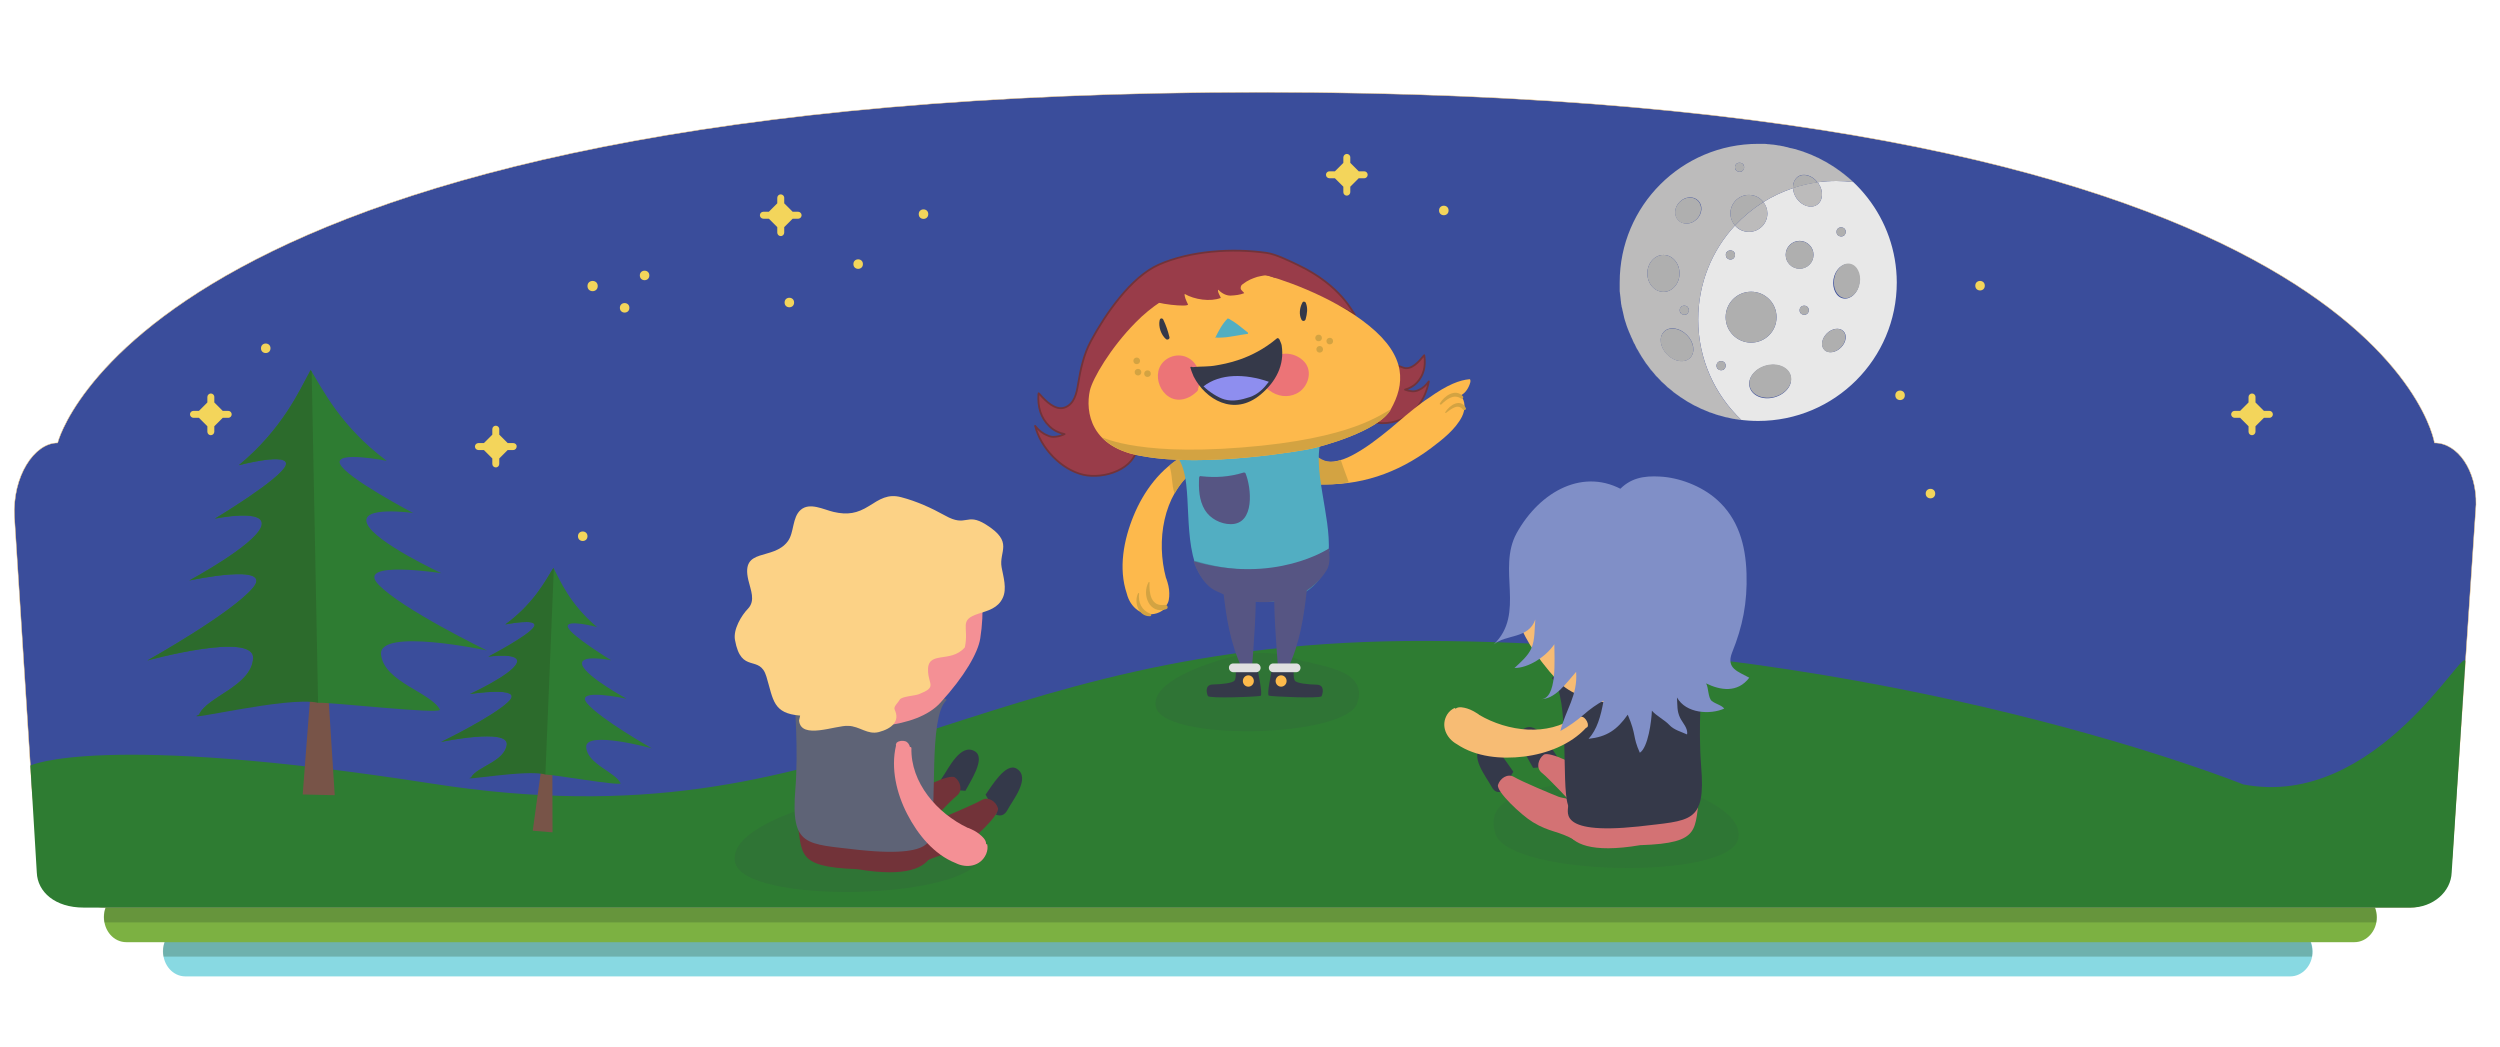 <?xml version="1.0" encoding="utf-8"?>
<!-- Generator: Adobe Illustrator 21.1.0, SVG Export Plug-In . SVG Version: 6.00 Build 0)  -->
<svg version="1.1" id="Capa_1" xmlns="http://www.w3.org/2000/svg" xmlns:xlink="http://www.w3.org/1999/xlink" x="0px" y="0px"
	 viewBox="0 0 1366 572" style="enable-background:new 0 0 1366 572;" xml:space="preserve">
<style type="text/css">
	.st0{fill:#88D9E2;}
	.st1{opacity:0.3;}
	.st2{fill:#325430;}
	.st3{fill:#7CB142;}
	.st4{fill:#3A4D9B;stroke:#FCD286;stroke-width:0.25;stroke-miterlimit:10;}
	.st5{fill:#F3D55B;}
	.st6{fill:#FFEDB9;}
	.st7{fill:#E8E8E8;}
	.st8{fill:#BCBBBB;}
	.st9{fill:#AFAFAF;}
	.st10{fill:none;}
	.st11{fill:#2E7C32;}
	.st12{fill:none;stroke:#4391A6;stroke-width:4;stroke-miterlimit:10;}
	.st13{opacity:0.12;}
	.st14{fill:#353949;}
	.st15{opacity:0.1;}
	.st16{fill:#34394A;}
	.st17{fill:#D37274;}
	.st18{fill:#F7BC74;}
	.st19{fill:#808FC7;}
	.st20{fill:#723339;}
	.st21{fill:#5E6376;}
	.st22{fill:#F49095;}
	.st23{fill:#FCD286;}
	.st24{fill:#993C49;stroke:#723339;stroke-linecap:round;stroke-linejoin:round;stroke-miterlimit:10;}
	.st25{fill:#FDB94C;}
	.st26{fill:#D3A342;}
	.st27{fill:#52AEC2;}
	.st28{fill:#4391A6;}
	.st29{fill:#565583;}
	.st30{fill:#90C487;}
	.st31{fill:#FDBA4B;}
	.st32{fill:#E0E0E0;}
	.st33{fill:#EC7477;}
	.st34{fill:#993C49;}
	.st35{fill:#8E8EEF;}
	.st36{fill:#785448;}
	.st37{fill:#2C6B2C;}
</style>
<g>
	<path class="st0" d="M1251.4,506.2H101.3c-6.7,0-12.2,6.1-12.2,13.6l0,0c0,7.6,5.4,13.7,12.2,13.7h1150.1c6.7,0,12.2-6.1,12.2-13.6
		v0C1263.6,512.4,1258.2,506.2,1251.4,506.2z"/>
</g>
<g class="st1">
	<path class="st2" d="M1252,506.3H100.2c-6.7,0-12.6,8.2-10.9,16.4h1174C1264.6,514.1,1258.8,506.3,1252,506.3z"/>
</g>
<g>
	<path class="st3" d="M1286.5,487.5H69c-6.7,0-12.2,6.1-12.2,13.6l0,0c0,7.6,5.4,13.7,12.2,13.7h1217.5c6.7,0,12.2-6.1,12.2-13.6v0
		C1298.7,493.7,1293.2,487.5,1286.5,487.5z"/>
</g>
<g class="st1">
	<path class="st2" d="M1287.1,487.6H67.9c-6.7,0-12.6,8.2-10.9,16.4h1241.4C1299.7,495.4,1293.9,487.6,1287.1,487.6z"/>
</g>
<g>
	<path class="st4" d="M1330.2,242c0,0-29.7-191.6-640.7-191.6S31.5,242,31.5,242c-12.8,0-24.8,18.4-23.6,40.5l9,140.5
		c2.7,58.9,27.7,72.8,39.9,72.8h1260.5c12.2,0,22.5-13.9,22.9-31.5l12.7-188.6C1353.3,257.3,1343,242,1330.2,242z"/>
</g>
<path class="st5" d="M436.1,115.7h-3l-4.6-4.6v-3c0-1.1-0.9-1.9-1.9-1.9c-1.1,0-1.9,0.9-1.9,1.9v3l-4.6,4.6h-3
	c-1.1,0-1.9,0.9-1.9,1.9c0,1.1,0.9,1.9,1.9,1.9h3l4.6,4.6v3c0,1.1,0.9,1.9,1.9,1.9c1.1,0,1.9-0.9,1.9-1.9v-3l4.6-4.6h3
	c1.1,0,1.9-0.9,1.9-1.9C438,116.6,437.1,115.7,436.1,115.7z"/>
<path class="st5" d="M124.7,224.5h-3l-4.6-4.6v-3c0-1.1-0.9-1.9-1.9-1.9s-1.9,0.9-1.9,1.9v3l-4.6,4.6h-3c-1.1,0-1.9,0.9-1.9,1.9
	s0.9,1.9,1.9,1.9h3l4.6,4.6v3c0,1.1,0.9,1.9,1.9,1.9s1.9-0.9,1.9-1.9v-3l4.6-4.6h3c1.1,0,1.9-0.9,1.9-1.9S125.8,224.5,124.7,224.5z"
	/>
<path class="st5" d="M1240,224.5h-3l-4.6-4.6v-3c0-1.1-0.9-1.9-1.9-1.9s-1.9,0.9-1.9,1.9v3l-4.6,4.6h-3c-1.1,0-1.9,0.9-1.9,1.9
	s0.9,1.9,1.9,1.9h3l4.6,4.6v3c0,1.1,0.9,1.9,1.9,1.9s1.9-0.9,1.9-1.9v-3l4.6-4.6h3c1.1,0,1.9-0.9,1.9-1.9S1241.1,224.5,1240,224.5z"
	/>
<path class="st5" d="M280.4,242.1h-3l-4.6-4.6v-3c0-1.1-0.9-1.9-1.9-1.9c-1.1,0-1.9,0.9-1.9,1.9v3l-4.6,4.6h-3
	c-1.1,0-1.9,0.9-1.9,1.9c0,1.1,0.9,1.9,1.9,1.9h3l4.6,4.6v3c0,1.1,0.9,1.9,1.9,1.9c1.1,0,1.9-0.9,1.9-1.9v-3l4.6-4.6h3
	c1.1,0,1.9-0.9,1.9-1.9C282.4,242.9,281.5,242.1,280.4,242.1z"/>
<path class="st5" d="M745.4,93.6h-3l-4.6-4.6v-3c0-1.1-0.9-1.9-1.9-1.9s-1.9,0.9-1.9,1.9v3l-4.6,4.6h-3c-1.1,0-1.9,0.9-1.9,1.9
	c0,1.1,0.9,1.9,1.9,1.9h3l4.6,4.6v3c0,1.1,0.9,1.9,1.9,1.9s1.9-0.9,1.9-1.9v-3l4.6-4.6h3c1.1,0,1.9-0.9,1.9-1.9
	C747.3,94.5,746.5,93.6,745.4,93.6z"/>
<circle class="st5" cx="341.3" cy="168.2" r="2.6"/>
<circle class="st5" cx="145.2" cy="190.3" r="2.6"/>
<circle class="st5" cx="431.3" cy="165.3" r="2.6"/>
<circle class="st5" cx="318.4" cy="293" r="2.6"/>
<circle class="st5" cx="1081.9" cy="156.1" r="2.6"/>
<circle class="st5" cx="1213.4" cy="438.6" r="2.6"/>
<circle class="st5" cx="788.9" cy="115" r="2.6"/>
<circle class="st5" cx="1054.8" cy="269.7" r="2.6"/>
<circle class="st5" cx="1038.2" cy="216" r="2.6"/>
<circle class="st5" cx="468.9" cy="144.3" r="2.6"/>
<circle class="st5" cx="504.6" cy="117" r="2.6"/>
<circle class="st5" cx="323.8" cy="156.3" r="2.8"/>
<circle class="st5" cx="352.2" cy="150.5" r="2.6"/>
<g>
	<path class="st6" d="M966.3,79c0.3,0,0.7,0.1,1,0.1C967,79,966.6,79,966.3,79z"/>
	<path class="st6" d="M962.5,78.8c0.2,0,0.5,0,0.7,0C963,78.8,962.8,78.8,962.5,78.8z"/>
	<path class="st6" d="M964.4,78.8c0.3,0,0.6,0,0.9,0.1C965,78.9,964.7,78.9,964.4,78.8z"/>
	<path class="st6" d="M885,156.9c0-0.2,0-0.4,0-0.6C885,156.5,885,156.7,885,156.9z"/>
	<path class="st6" d="M885.4,162.7c0-0.3-0.1-0.5-0.1-0.8C885.3,162.1,885.4,162.4,885.4,162.7z"/>
	<path class="st7" d="M980.6,81.4c12.2,3.3,23.1,9.6,32,18.1c-3-0.4-6-0.6-9.1-0.6c-3.5,0-6.9,0.2-10.3,0.7c0.1,0.2,0.3,0.4,0.4,0.6
		c2.9,4.2,2.5,9.5-0.8,11.7c-3.3,2.2-8.3,0.6-11.2-3.6c-1.2-1.8-1.8-3.7-1.9-5.5c-5.7,1.9-11.2,4.5-16.2,7.6
		c1.3,1.7,2.2,3.9,2.2,6.2c0,5.6-4.5,10.1-10.1,10.1c-3,0-5.8-1.3-7.6-3.5c-12.5,13.5-20.1,31.5-20.1,51.4
		c0,21.6,9.1,41.1,23.6,54.9c-24.6-3-45.5-17.7-57-38.4c12.9,23.2,37.7,38.9,66.2,38.9c41.8,0,75.7-33.9,75.7-75.7
		C1036.3,119.6,1012.7,90.2,980.6,81.4z M943.7,137.5c1-0.9,2.6-0.9,3.6,0c0.5,0.5,0.7,1.1,0.7,1.8c0,0.7-0.3,1.3-0.7,1.8
		c-0.5,0.5-1.1,0.7-1.8,0.7s-1.3-0.3-1.8-0.7c-0.5-0.5-0.7-1.1-0.7-1.8C942.9,138.6,943.2,138,943.7,137.5z M942.2,201.6
		c-0.5,0.5-1.1,0.7-1.8,0.7c-0.7,0-1.3-0.3-1.8-0.7c-0.5-0.5-0.7-1.1-0.7-1.8c0-0.7,0.3-1.3,0.7-1.8c1-0.9,2.6-0.9,3.6,0
		c0.5,0.5,0.7,1.1,0.7,1.8C942.9,200.4,942.7,201.1,942.2,201.6z M942.9,173.3c0-7.7,6.2-13.9,13.9-13.9c7.7,0,13.9,6.2,13.9,13.9
		c0,7.7-6.2,13.9-13.9,13.9C949.2,187.2,942.9,181,942.9,173.3z M969.5,217.1c-6.2,1.7-12.2-0.8-13.5-5.6c-1.3-4.7,2.7-9.9,8.9-11.6
		c6.2-1.7,12.2,0.8,13.5,5.6C979.7,210.3,975.7,215.4,969.5,217.1z M987.6,171.3c-0.5,0.5-1.1,0.7-1.8,0.7s-1.3-0.3-1.8-0.7
		c-0.5-0.5-0.7-1.1-0.7-1.8c0-0.7,0.3-1.3,0.7-1.8c1-0.9,2.6-0.9,3.6,0c0.5,0.5,0.7,1.1,0.7,1.8
		C988.3,170.2,988.1,170.8,987.6,171.3z M983.3,146.8c-4.2,0-7.6-3.4-7.6-7.6s3.4-7.6,7.6-7.6s7.6,3.4,7.6,7.6
		S987.5,146.8,983.3,146.8z M1004.2,124.9c0.9-0.9,2.6-0.9,3.6,0c0.5,0.5,0.7,1.1,0.7,1.8c0,0.7-0.3,1.3-0.7,1.8
		c-0.5,0.5-1.1,0.7-1.8,0.7c-0.7,0-1.3-0.3-1.8-0.7c-0.5-0.5-0.7-1.1-0.7-1.8C1003.5,126,1003.7,125.3,1004.2,124.9z M1005.9,189.9
		c-2.8,2.8-6.9,3.4-9,1.3c-2.1-2.1-1.6-6.1,1.3-9c2.8-2.8,6.9-3.4,9-1.3C1009.4,183,1008.8,187,1005.9,189.9z M1007.3,163.1
		c-3.9-0.6-6.3-5.3-5.5-10.5c0.9-5.2,4.7-8.8,8.6-8.2c3.9,0.6,6.3,5.3,5.5,10.5C1015.1,160.1,1011.2,163.7,1007.3,163.1z"/>
	<path class="st6" d="M885.1,158.9c0-0.2,0-0.5,0-0.7C885.1,158.4,885.1,158.7,885.1,158.9z"/>
	<path class="st6" d="M978.9,81c0.5,0.1,1.1,0.3,1.6,0.4C980,81.3,979.5,81.1,978.9,81z"/>
	<path class="st6" d="M975.4,80.2c0.5,0.1,1,0.2,1.4,0.3C976.4,80.4,975.9,80.3,975.4,80.2z"/>
	<path class="st6" d="M968.2,79.1c0.4,0,0.7,0.1,1.1,0.1C968.9,79.2,968.5,79.2,968.2,79.1z"/>
	<path class="st6" d="M885.2,160.8c0-0.3,0-0.5-0.1-0.8C885.2,160.3,885.2,160.5,885.2,160.8z"/>
	<path class="st6" d="M977.2,80.6c0.5,0.1,1,0.2,1.5,0.4C978.2,80.8,977.7,80.7,977.2,80.6z"/>
	<path class="st6" d="M970,79.3c0.4,0,0.8,0.1,1.2,0.2C970.8,79.4,970.4,79.4,970,79.3z"/>
	<path class="st6" d="M971.8,79.6c0.4,0.1,0.9,0.1,1.3,0.2C972.7,79.7,972.3,79.6,971.8,79.6z"/>
	<path class="st6" d="M973.7,79.9c0.5,0.1,0.9,0.2,1.4,0.3C974.6,80,974.1,79.9,973.7,79.9z"/>
	<path class="st6" d="M886.2,168.2c-0.1-0.3-0.1-0.6-0.2-0.9C886.1,167.6,886.2,167.9,886.2,168.2z"/>
	<path class="st6" d="M885.6,164.5c0-0.3-0.1-0.6-0.1-0.8C885.6,164,885.6,164.3,885.6,164.5z"/>
	<path class="st6" d="M889.4,180c-0.5-1.4-0.9-2.7-1.4-4.1C888.5,177.3,888.9,178.6,889.4,180z"/>
	<path class="st6" d="M890.6,183.1c-0.2-0.4-0.3-0.8-0.5-1.2C890.3,182.3,890.4,182.7,890.6,183.1z"/>
	<path class="st6" d="M891.3,184.7c-0.2-0.4-0.3-0.8-0.5-1.2C890.9,183.9,891.1,184.3,891.3,184.7z"/>
	<path class="st6" d="M889.9,181.5c-0.2-0.4-0.3-0.8-0.5-1.3C889.6,180.6,889.8,181.1,889.9,181.5z"/>
	<path class="st6" d="M886.6,170c-0.1-0.3-0.1-0.6-0.2-0.9C886.4,169.4,886.5,169.7,886.6,170z"/>
	<path class="st6" d="M887.4,173.5c-0.1-0.3-0.2-0.6-0.2-0.9C887.2,172.9,887.3,173.2,887.4,173.5z"/>
	<path class="st6" d="M886.9,171.7c-0.1-0.3-0.1-0.6-0.2-0.9C886.8,171.2,886.9,171.5,886.9,171.7z"/>
	<path class="st6" d="M885.9,166.4c0-0.3-0.1-0.6-0.1-0.9C885.8,165.8,885.8,166.1,885.9,166.4z"/>
	<path class="st6" d="M887.9,175.3c-0.1-0.3-0.2-0.6-0.3-1C887.7,174.6,887.8,174.9,887.9,175.3z"/>
	<path class="st6" d="M892.7,187.9c-0.2-0.4-0.4-0.8-0.6-1.2C892.4,187.1,892.5,187.5,892.7,187.9z"/>
	<path class="st6" d="M894.4,191c-0.2-0.4-0.5-0.9-0.7-1.3C893.9,190.1,894.1,190.6,894.4,191z"/>
	<path class="st6" d="M893.5,189.5c-0.2-0.4-0.4-0.8-0.6-1.3C893.1,188.6,893.3,189,893.5,189.5z"/>
	<path class="st6" d="M892,186.3c-0.2-0.4-0.4-0.8-0.5-1.2C891.6,185.5,891.8,185.9,892,186.3z"/>
	<path class="st8" d="M951.5,229.5c-14.6-13.8-23.6-33.3-23.6-54.9c0-19.8,7.6-37.9,20.1-51.4c1.8,2.1,4.6,3.5,7.6,3.5
		c5.6,0,10.1-4.5,10.1-10.1c0-2.4-0.8-4.5-2.2-6.2c5-3.1,10.5-5.7,16.2-7.6c0.1,1.8,0.7,3.8,1.9,5.5c2.9,4.2,7.9,5.9,11.2,3.6
		c3.3-2.2,3.7-7.5,0.8-11.7c-0.1-0.2-0.3-0.4-0.4-0.6c3.4-0.5,6.8-0.7,10.3-0.7c3.1,0,6.1,0.2,9.1,0.6c-8.9-8.4-19.8-14.7-32-18.1
		c0,0,0,0-0.1,0c-0.5-0.1-1.1-0.3-1.6-0.4c-0.1,0-0.1,0-0.2,0c-0.5-0.1-1-0.2-1.5-0.4c-0.1,0-0.2,0-0.3-0.1c-0.5-0.1-1-0.2-1.4-0.3
		c-0.1,0-0.3-0.1-0.4-0.1c-0.5-0.1-0.9-0.2-1.4-0.3c-0.2,0-0.4-0.1-0.5-0.1c-0.4-0.1-0.8-0.1-1.3-0.2c-0.2,0-0.4-0.1-0.6-0.1
		c-0.4-0.1-0.8-0.1-1.2-0.2c-0.2,0-0.5-0.1-0.7-0.1c-0.4,0-0.7-0.1-1.1-0.1c-0.3,0-0.6-0.1-0.9-0.1c-0.3,0-0.7-0.1-1-0.1
		c-0.3,0-0.7,0-1-0.1c-0.3,0-0.6,0-0.9-0.1c-0.4,0-0.8,0-1.2,0c-0.2,0-0.5,0-0.7,0c-0.6,0-1.3,0-1.9,0c-41.8,0-75.7,33.9-75.7,75.7
		c0,0.6,0,1.3,0,1.9c0,0.2,0,0.4,0,0.6c0,0.4,0,0.8,0,1.2c0,0.3,0,0.5,0,0.7c0,0.4,0,0.7,0.1,1.1c0,0.3,0,0.5,0.1,0.8
		c0,0.4,0.1,0.7,0.1,1c0,0.3,0.1,0.5,0.1,0.8c0,0.3,0.1,0.7,0.1,1c0,0.3,0.1,0.6,0.1,0.8c0,0.3,0.1,0.7,0.1,1c0,0.3,0.1,0.6,0.1,0.9
		c0.1,0.3,0.1,0.6,0.2,1c0,0.3,0.1,0.6,0.2,0.9c0.1,0.3,0.1,0.6,0.2,0.9c0.1,0.3,0.1,0.6,0.2,0.9c0.1,0.3,0.1,0.6,0.2,0.9
		c0.1,0.3,0.1,0.6,0.2,0.9c0.1,0.3,0.1,0.6,0.2,0.9c0.1,0.3,0.1,0.6,0.2,0.9c0.1,0.3,0.1,0.5,0.2,0.8c0.1,0.3,0.2,0.6,0.3,1
		c0.1,0.2,0.1,0.4,0.2,0.6c0.4,1.4,0.9,2.8,1.4,4.1c0,0.1,0.1,0.2,0.1,0.2c0.2,0.4,0.3,0.8,0.5,1.3c0.1,0.1,0.1,0.3,0.2,0.4
		c0.2,0.4,0.3,0.8,0.5,1.2c0.1,0.1,0.1,0.3,0.2,0.4c0.2,0.4,0.3,0.8,0.5,1.2c0.1,0.1,0.1,0.3,0.2,0.4c0.2,0.4,0.4,0.8,0.5,1.2
		c0.1,0.1,0.1,0.2,0.2,0.4c0.2,0.4,0.4,0.8,0.6,1.2c0.1,0.1,0.1,0.2,0.2,0.3c0.2,0.4,0.4,0.8,0.6,1.3c0,0.1,0.1,0.2,0.1,0.2
		c0.2,0.4,0.5,0.9,0.7,1.3c0,0,0,0.1,0.1,0.1C906,211.8,926.9,226.5,951.5,229.5z M982.4,96.5c3.1-2.1,7.8-0.7,10.7,3.1
		c-4.6,0.6-9.1,1.7-13.4,3.1C979.6,100.2,980.5,97.9,982.4,96.5z M948.7,89.6c0.9-0.9,2.6-0.9,3.6,0c0.5,0.5,0.7,1.1,0.7,1.8
		c0,0.7-0.3,1.3-0.7,1.8c-0.5,0.5-1.1,0.7-1.8,0.7c-0.7,0-1.3-0.3-1.8-0.7c-0.5-0.5-0.7-1.1-0.7-1.8S948.3,90,948.7,89.6z
		 M945.5,116.1c0.3-5.2,4.4-9.3,9.6-9.6c0.2,0,0.3,0,0.5,0c3.2,0,6.1,1.5,7.9,3.9c-5.7,3.6-10.9,7.9-15.5,12.8
		c-1.5-1.8-2.5-4.1-2.5-6.6C945.5,116.4,945.5,116.2,945.5,116.1z M917.8,110.3c3-3,7.5-3.3,10.1-0.7c2.6,2.6,2.3,7.1-0.7,10.1
		c-3,3-7.5,3.3-10.1,0.7C914.5,117.8,914.8,113.3,917.8,110.3z M922.8,169.5c0,0.7-0.3,1.3-0.7,1.8c-0.5,0.5-1.1,0.7-1.8,0.7
		c-0.7,0-1.3-0.3-1.8-0.7c-0.5-0.5-0.7-1.1-0.7-1.8c0-0.7,0.3-1.3,0.7-1.8c0.9-0.9,2.6-0.9,3.6,0
		C922.5,168.2,922.8,168.8,922.8,169.5z M900.1,149.4c0-5.6,4-10.1,8.8-10.1c4.9,0,8.8,4.5,8.8,10.1s-4,10.1-8.8,10.1
		C904,159.4,900.1,154.9,900.1,149.4z M909.2,181.2c3-3,8.5-2.2,12.5,1.8s4.7,9.5,1.8,12.5c-3,3-8.5,2.2-12.5-1.8
		S906.3,184.2,909.2,181.2z"/>
	<ellipse class="st9" cx="908.9" cy="149.4" rx="8.8" ry="10.1"/>
	
		<ellipse transform="matrix(0.707 -0.707 0.707 0.707 135.218 703.146)" class="st9" cx="916.4" cy="188.4" rx="7.6" ry="10.1"/>
	
		<ellipse transform="matrix(0.707 -0.707 0.707 0.707 161.962 763.079)" class="st9" cx="1002.1" cy="186" rx="7.3" ry="5.4"/>
	<path class="st9" d="M945.5,141.8c0.7,0,1.3-0.3,1.8-0.7c0.5-0.5,0.7-1.1,0.7-1.8c0-0.7-0.3-1.3-0.7-1.8c-1-0.9-2.6-0.9-3.6,0
		c-0.5,0.5-0.7,1.1-0.7,1.8c0,0.7,0.3,1.3,0.7,1.8C944.2,141.5,944.8,141.8,945.5,141.8z"/>
	<path class="st9" d="M918.5,167.7c-0.5,0.5-0.7,1.1-0.7,1.8c0,0.7,0.3,1.3,0.7,1.8c0.5,0.5,1.1,0.7,1.8,0.7c0.7,0,1.3-0.3,1.8-0.7
		c0.5-0.5,0.7-1.1,0.7-1.8c0-0.7-0.3-1.3-0.7-1.8C921.1,166.8,919.4,166.8,918.5,167.7z"/>
	<path class="st9" d="M984,167.7c-0.5,0.5-0.7,1.1-0.7,1.8c0,0.7,0.3,1.3,0.7,1.8c0.5,0.5,1.1,0.7,1.8,0.7s1.3-0.3,1.8-0.7
		c0.5-0.5,0.7-1.1,0.7-1.8c0-0.7-0.3-1.3-0.7-1.8C986.7,166.8,985,166.8,984,167.7z"/>
	<path class="st9" d="M1006,129.2c0.7,0,1.3-0.3,1.8-0.7c0.5-0.5,0.7-1.1,0.7-1.8c0-0.7-0.3-1.3-0.7-1.8c-1-0.9-2.7-0.9-3.6,0
		c-0.5,0.5-0.8,1.1-0.8,1.8c0,0.7,0.3,1.3,0.7,1.8C1004.7,128.9,1005.3,129.2,1006,129.2z"/>
	<path class="st9" d="M950.5,93.9c0.7,0,1.3-0.3,1.8-0.7c0.5-0.5,0.7-1.1,0.7-1.8c0-0.7-0.3-1.3-0.7-1.8c-1-0.9-2.6-0.9-3.6,0
		c-0.5,0.5-0.7,1.1-0.7,1.8s0.3,1.3,0.7,1.8C949.2,93.6,949.9,93.9,950.5,93.9z"/>
	<path class="st9" d="M938.6,198c-0.5,0.5-0.7,1.1-0.7,1.8c0,0.7,0.3,1.3,0.7,1.8c0.5,0.5,1.1,0.7,1.8,0.7c0.7,0,1.3-0.3,1.8-0.7
		c0.5-0.5,0.7-1.1,0.7-1.8c0-0.7-0.3-1.3-0.7-1.8C941.3,197.1,939.6,197.1,938.6,198z"/>
	<circle class="st9" cx="956.8" cy="173.3" r="13.9"/>
	<circle class="st9" cx="983.3" cy="139.3" r="7.6"/>
	
		<ellipse transform="matrix(0.966 -0.259 0.259 0.966 -21.021 257.31)" class="st9" cx="967.2" cy="208.5" rx="11.6" ry="8.9"/>
	
		<ellipse transform="matrix(0.163 -0.987 0.987 0.163 693.056 1124.187)" class="st9" cx="1008.9" cy="153.7" rx="9.5" ry="7.1"/>
	<path class="st9" d="M948,123.2c4.6-4.9,9.8-9.2,15.5-12.8c-1.8-2.4-4.7-3.9-7.9-3.9c-0.2,0-0.3,0-0.5,0c-5.2,0.3-9.3,4.4-9.6,9.6
		c0,0.2,0,0.3,0,0.5C945.5,119.1,946.4,121.4,948,123.2z"/>
	<ellipse transform="matrix(0.707 -0.707 0.707 0.707 188.857 685.99)" class="st9" cx="922.5" cy="115" rx="7.6" ry="6.6"/>
	<path class="st9" d="M979.7,102.8c4.3-1.4,8.8-2.5,13.4-3.1c-2.9-3.8-7.6-5.2-10.7-3.1C980.5,97.9,979.6,100.2,979.7,102.8z"/>
</g>
<g>
	<path class="st10" d="M832.5,85.8C833.4,85.8,833.4,85.8,832.5,85.8"/>
</g>
<path class="st11" d="M1225.7,428.6c0,0-190.7-77.3-445.3-78.4c-254.6-1.1-315.1,113.7-544.1,78c-182.4-28.4-219.7-9.9-219.7-9.9
	l3.5,58.4c0.4,10.7,10,19.2,25.6,19.2h1271.5c12.1,0,22-8.5,22.4-19.2l7.4-115C1347.5,350.4,1298.7,442.7,1225.7,428.6z"/>
<g>
	<g>
		<g>
			<path class="st12" d="M801.7,167.3"/>
		</g>
	</g>
</g>
<g class="st13">
	<path class="st14" d="M721.1,366.5c-15.6-11-33.5-11.7-51.5-6.7c-9.7,2.7-40.7,12.4-38.1,26.3c3.6,19.2,103.6,17.2,110.1-1.9
		c6.1-17.7-18.4-19.9-29.5-23.1"/>
</g>
<g>
	<g class="st15">
		<path class="st14" d="M842,434.6c18.8-13.3,40.4-14.1,62-8.1c11.7,3.3,49,14.9,45.8,31.6c-4.4,23.1-124.8,20.7-132.6-2.3
			c-7.3-21.3,22.2-24,35.6-27.8"/>
	</g>
	<g>
		<g>
			<g>
				<path class="st16" d="M826.9,421.7c-3.1-4.1-10.8-17.7-16.8-14.1c-7.9,4.8,2.2,17.2,4.7,21.9c1.8,3.5,3.7,3.7,6.4,2.9
					c0-0.3-0.2-0.4-0.4-0.5"/>
			</g>
			<g>
				<path class="st17" d="M859.8,438.1c-1.6-1.9-5.7-1.8-8.3-2.8c-3.4-1.3-20.3-8.4-24.1-10.7c-3.8-2.3-7.9,0.9-8.9,4.3
					c-1,3.5,12.6,16.4,19,20.3c9.4,5.7,13.7,4.6,23.1,9.9"/>
			</g>
		</g>
		<g>
			<g>
				<path class="st16" d="M837.7,419.6c-2.4-4.6-11.2-17.5-5.3-21.3c7.8-5,14.5,9.6,17.6,13.8c2.3,3.2,1.7,5-0.2,7.1
					c-0.2-0.1-0.3-0.3-0.3-0.6"/>
			</g>
			<g>
				<path class="st17" d="M866.4,447.9c-2.3-0.9-3.7-4.7-5.5-6.8c-2.4-2.7-14.9-16.1-18.4-18.8c-3.5-2.7-1.9-7.8,1-9.9
					c2.9-2.2,19.8,6.1,25.6,10.7c8.6,6.8,9,11.2,17.3,18.2"/>
			</g>
		</g>
	</g>
	<g>
		<path class="st17" d="M929,433.4c-3.8,19.6,1.7,27.3-32.8,28.4c-54.3,9.2-39.5-22-39.5-22C896.1,445.9,929,433.4,929,433.4z"/>
	</g>
	<g>
		<path class="st10" d="M892.2,329.7c0.5,0,1-0.1,1.4-0.1"/>
	</g>
	<g>
		<path class="st14" d="M929.9,372.3c0,0-2.1,25.5-0.4,46.3c2.6,31.6-5.6,29.5-34.3,33c-46.8,4.9-37.3-9.5-38.5-11.9
			c-3.7-11.2,1.1-59.1-8.4-68.8C842.6,366.2,929.9,372.3,929.9,372.3z"/>
	</g>
	<g>
		<path class="st18" d="M851.2,372.1c-13.1-14.3-20.4-27.1-21.6-34.6c-4.7-29.7,4.1-50.8,21.2-60.8c20-13,47.9-5.7,51.3-5.3
			c3.4,0.4,19.7,4.7,30.2,14.6c10,9.5,25,31.5,14.8,54.8c-10.2,23.3-17.6,35.2-35.4,41.4C897.2,387.2,864.3,386.4,851.2,372.1z"/>
	</g>
	<g id="brazo_110_">
		<g>
			<path class="st18" d="M861.6,391.9c1.4-0.5,2.9-0.6,4.1,0.4c1,0.9,2.1,2.6,1.9,4.1c0.1,0.1,0.1,0.2,0,0.3c0,0,0,0,0,0
				c-0.1,0.3-0.2,0.6-0.5,0.8c-0.1,0.1-0.3,0.1-0.4,0.1c-8.5,9.3-21.7,14.3-34.1,15.8c-12.3,1.5-26.1,0.3-36.6-6.8
				c-5.8-3.2-9-10.2-5.2-16.3c1.1-1.7,2.5-2.8,4.1-3.5c0,0.3,0.3,0.5,0.6,0.3c1.7-1.2,4.3-0.5,6.1,0c2.3,0.7,4.3,1.9,6.3,3.2
				c0.1,0.1,0.2,0.2,0.3,0.3c15.7,9.2,37.4,11.9,52.7,1C861.2,391.4,861.5,391.6,861.6,391.9z"/>
		</g>
	</g>
	<g>
		<path class="st19" d="M887.8,268.4c-22.1-13.3-46.3-0.2-59.1,22.9c-10.8,19.6,5,44-12.5,60.8c6.6-5.6,19-2.9,22.7-13.6
			c-0.5,5-0.1,10.9-2.1,15.6c-1.8,4.3-6.2,8-9.3,10.9c7.7,0,17.1-6.1,21.8-13c-0.1,6.9,2,31.1-8.1,30c8.4,0.6,14.7-9,20-14.9
			c1,12.8-5.8,20.9-8.6,32.3c4.4-2.4,8.8-5.5,12.7-8.9c3.2-2.8,7.5-6,10.9-7.6c-1.6,8.8-3.6,15.7-8.2,20.8
			c9.9-1.1,15.5-4.8,21.4-13.2c4.9,11.5,2.5,11.6,6.6,20.8c4.5-2.8,6.4-17.3,6.6-23c2.2,2.7,7,5.1,9.5,7.8c2.6,2.8,6.5,3.7,9.7,5.2
			c0.7-3.3-2.5-6.4-3.8-9.1c-1.8-3.8-1.4-6.7-1.7-11.1c4.9,8.8,18.1,9.5,25.8,6.1c-1.3-1.9-4.7-2.5-6.8-4.2
			c-2.1-1.8-1.7-7.3-3.1-9.6c7.7,3.8,17.2,5.4,23.6-3.1c-6.1-3.4-12.8-5-9.4-13.7c5.8-14.3,8.4-27.3,7.9-43.3
			c-0.5-15.8-4.6-30-16.2-40.3c-8.5-7.6-20.9-12.1-31.1-12.6c-8.8-0.5-16.4,0.7-22.8,7.9"/>
	</g>
</g>
<g>
	<g class="st13">
		<path class="st14" d="M510.8,447.2c-19-13.4-40.8-14.3-62.8-8.2c-11.9,3.3-49.6,15.1-46.4,32c4.4,23.4,126.3,20.9,134.2-2.3
			c7.4-21.6-22.4-24.3-36-28.1"/>
	</g>
	<g>
		<g>
			<g>
				<path class="st16" d="M538.5,434.2c3.1-4.2,11-17.9,17-14.2c8,4.9-2.3,17.4-4.8,22.2c-1.9,3.5-3.8,3.8-6.5,3
					c0-0.3,0.2-0.4,0.4-0.5"/>
			</g>
			<g>
				<path class="st20" d="M503.5,450.8c1.6-1.9,5.7-1.8,8.4-2.8c3.4-1.3,20.5-8.5,24.4-10.8c3.8-2.3,8,0.9,9,4.4
					c1,3.5-12.7,16.6-19.2,20.5c-9.5,5.8-13.8,4.6-23.4,10"/>
			</g>
		</g>
		<g>
			<g>
				<path class="st16" d="M527.5,432.1c2.4-4.7,11.3-17.7,5.3-21.5c-7.9-5-14.7,9.7-17.8,14c-2.3,3.2-1.7,5.1,0.2,7.2
					c0.2-0.1,0.3-0.3,0.3-0.6"/>
			</g>
			<g>
				<path class="st20" d="M498.5,460.8c2.3-0.9,3.7-4.8,5.6-6.9c2.4-2.8,15.1-16.3,18.7-19.1c3.5-2.8,1.9-7.9-1-10
					c-3-2.2-20,6.2-25.9,10.9c-8.7,6.9-9.1,11.4-17.5,18.5"/>
			</g>
		</g>
	</g>
	<g>
		<path class="st20" d="M435.1,446.1c3.9,19.8-1.7,27.6,33.2,28.8c54.9,9.3,40-22.3,40-22.3C468.4,458.7,435.1,446.1,435.1,446.1z"
			/>
	</g>
	<g>
		<path class="st10" d="M472.3,341.1c-0.5,0-1-0.1-1.5-0.1"/>
	</g>
	<g>
		<path class="st21" d="M434.2,384.2c0,0,2.1,25.8,0.4,46.8c-2.6,32,5.7,29.9,34.8,33.4c47.4,5,37.7-9.6,39-12
			c3.8-11.3-1.1-59.8,8.5-69.6C522.6,378.1,434.2,384.2,434.2,384.2z"/>
	</g>
	<g>
		<path class="st22" d="M513.8,384c13.3-14.5,20.6-27.4,21.8-35.1c4.7-30.1-4.1-51.4-21.5-61.6c-20.2-13.1-48.5-5.8-51.9-5.4
			c-3.4,0.4-20,4.8-30.5,14.8c-10.1,9.6-25.3,31.9-15,55.5c10.3,23.6,17.8,35.7,35.8,41.9C467.3,399.3,500.6,398.5,513.8,384z"/>
	</g>
	<g id="brazo_109_">
		<g>
			<path class="st22" d="M497.2,408.2c-0.3-1.4-1.2-2.8-2.6-3.2c-1.3-0.4-3.4-0.3-4.5,0.7c-0.1,0-0.2,0.1-0.2,0.2c0,0,0,0,0,0.1
				c-0.2,0.2-0.4,0.5-0.4,0.9c0,0.2,0,0.3,0.1,0.4c-3,12.5,0.3,26.3,6.1,37.5c5.7,11.1,14.6,22.1,26.5,26.8c6,3,13.6,1.8,16.6-4.9
				c0.8-1.9,1-3.7,0.6-5.4c-0.2,0.1-0.6,0-0.6-0.3c0-2.1-2-3.9-3.5-5.1c-1.9-1.6-4-2.6-6.2-3.5c-0.1,0-0.3,0-0.4-0.1
				c-16.6-7.9-31.2-24.6-30.7-43.6C497.9,408.2,497.5,408.1,497.2,408.2z"/>
		</g>
	</g>
	<g>
		<path class="st23" d="M437.2,391c-14.9-1.2-14.6-8.5-18.4-21.2c-3.7-12.6-13.8-1.1-17.2-20.1c-1.1-5.8,3.6-13.5,7-17
			c4.4-4.5,1.5-10.4,0.3-15.7c-4.3-18.3,13.5-10.3,21.6-21.3c3.5-4.8,2.3-13,7-17.1c4.9-4.3,12.4-0.2,17.9,1.1
			c7.7,1.8,13,0.8,19.4-3.2c5.9-3.7,10.3-6.8,17.7-4.8c8.4,2.2,16.3,5.8,23.9,10c11.9,6.7,11.4-1.9,22.3,4.9
			c15.5,9.7,6.9,14.6,8.6,23.5c0.9,4.9,3,11.6,0.6,16.6c-2.6,5.6-7.9,6.9-13.2,8.6c-11.1,3.6-5.1,6.9-7.5,18.4
			c-7.9,9.2-21,1.1-20.1,13.5c0.5,7.1,4.7,8.3-5,12.1c-2.2,0.9-9.5,1.2-10.5,3c-1.1,2-3.6,3.8-2.7,5.6c2.9,6.1-1.5,10.2-8.7,12.1
			c-6.2,1.6-10.3-3.1-16.6-3.4c-7-0.4-26,7.8-27-2.9"/>
	</g>
</g>
<g>
	<path class="st24" d="M775.4,213c-1.1,0.6-2.4,0.9-3.8,0.8c-1.4-0.1-2.6-0.4-3.9-0.9c2.4-0.7,4.7-1.9,6.4-3.7
		c3.9-4.1,4.9-9.1,4.2-14.6c0-0.2-0.1-0.3-0.1-0.5c0,0,0,0,0,0c-0.1,0.2-0.3,0.3-0.4,0.4c-2.4,3-6.5,7.7-10.7,6.5
		c-0.3-0.1-5.5-2-5.8-2.1c-1.8,10.9-4.7,21.3-15.7,26.7c-0.1,0.1-1.5,1.1-1.6,1.1c4.6,5,12.3,5.4,19,3.4
		c9.8-2.9,15.9-11.9,17.7-21.7C779.2,210.4,777.5,212.1,775.4,213z"/>
	<g id="brazo_407_">
		<path class="st25" d="M652.3,256.4c1-1.3,1.6-3.1,0.8-4.7c-0.7-1.4-2.2-3.2-3.9-3.4c-0.1-0.1-0.2-0.1-0.4-0.1c0,0,0,0-0.1,0
			c-0.4,0-0.7,0.1-1.1,0.3c-0.2,0.1-0.2,0.2-0.3,0.4c-13,6.6-22.5,19.7-27.9,32.9c-5.4,13.1-8.4,28.8-3.7,42.6
			c1.8,7.4,8.5,13.1,16.4,10.7c2.2-0.7,3.9-1.9,5.1-3.4c-0.3-0.1-0.5-0.5-0.2-0.7c1.8-1.6,1.9-4.6,1.9-6.8c0-2.8-0.7-5.4-1.6-8
			c-0.1-0.1-0.1-0.3-0.2-0.4c-5.4-20.2-1.7-45.1,15.1-58.7C652.8,257,652.6,256.6,652.3,256.4z"/>
		<path class="st26" d="M652.3,256.4c1-1.3,1.6-3.1,0.8-4.7c-0.7-1.4-2.2-3.2-3.9-3.4c-0.1-0.1-0.2-0.1-0.4-0.1c0,0,0,0-0.1,0
			c-0.4,0-0.7,0.1-1.1,0.3c-0.2,0.1-0.2,0.2-0.3,0.4c-3.9,2-5.2,2.6-8.4,5.6c1.8,4.4,1.2,10.8,2.9,15.2c2.7-4.8,6.1-9,10.5-12.5
			C652.8,257,652.6,256.6,652.3,256.4z"/>
		<g>
			<path class="st26" d="M627.6,318.1c-3.9,6.8,0.5,17.8,9.5,14.8c1.6-0.5,0.9-2.6-0.7-2.4c-7.6,1.1-8.6-6.4-8.3-12.3
				C628.1,318,627.7,317.9,627.6,318.1L627.6,318.1z"/>
		</g>
		<g>
			<path class="st26" d="M621.9,324.1c-2.5,4.8,0.1,12.8,6.4,12.6c0.9,0,1-1.2,0.2-1.4c-4.7-1.8-6.7-6.1-6.1-11
				C622.4,324,622,323.9,621.9,324.1L621.9,324.1z"/>
		</g>
	</g>
	<g>
		<g id="brazo_406_">
			<g>
				<g>
					<path class="st25" d="M802.9,207.2c-5.2,0.5-11.7,2.7-22.6,10.5c-1.2,0.7-2.2,1.5-3.2,2.2c-6.1,4.5-11.9,9.6-17.7,14.5
						c-6.5,5.3-13.3,10.6-20.8,14.5c-5.8,3-13.4,5.4-19.1,0.9c-0.1-0.1-0.3,0-0.3,0.1c-1.3-0.2-2.7,0.7-3.5,1.6
						c-1.5,1.6-2.2,3.7-2.3,5.8c-0.3,3.4,2.2,8.4,6.2,7.2c23.1,1.3,44-5.9,62.4-19.7c6.1-4.6,13.2-10.1,16.8-17.1
						c2-4,2-8.8-0.8-11.6c2.8-1.2,4.7-4.5,5.4-7.3C803.5,208.1,803.5,207.1,802.9,207.2z"/>
				</g>
				<g>
					<path class="st26" d="M732.6,251.3c-5.2,2.1-9.2,1.1-13.9-2.6c-0.1-0.1-2.3,1.2-2.3,1.4c-1.3-0.2-2.7,0.7-3.5,1.6
						c-1.5,1.6-2.2,3.7-2.3,5.8c-0.3,3.4,2.2,8.4,6.2,7.2c6.9,0.4,13.7,0,20.2-1.1C735.5,259.3,734,255.7,732.6,251.3z"/>
				</g>
			</g>
			<g>
				<path class="st26" d="M787.5,221c3-2.8,6.7-5.9,10.7-3.3c0.7,0.5,1.8-0.4,1.1-1.2c-4-4.5-10.3-0.1-12.6,4
					C786.6,220.9,787.2,221.3,787.5,221L787.5,221z"/>
			</g>
			<g>
				<path class="st26" d="M790.1,225.6c1.3-1,2.7-2.1,4.2-2.8c2.1-1,3.6-0.7,5.1,1c0.6,0.7,2,0,1.5-0.9c-2.9-5.5-8.9-1.5-11.2,2.3
					C789.5,225.4,789.8,225.8,790.1,225.6L790.1,225.6z"/>
			</g>
		</g>
	</g>
	<g id="cuerpo_84_">
		<g>
			<g id="XMLID_286_">
				<g>
					<path class="st27" d="M724.7,301.5c-0.1,2.2-0.4,4.4-0.9,6.4c-5.8,23.4-37.8,22.6-56.5,14.8c-7.4-3.1-11.3-8.8-13.5-15.4
						c18.6,6.5,42.5,6.7,60.8-0.5C717.3,305.7,721.5,303.4,724.7,301.5z"/>
					<path class="st27" d="M724.7,301.5c-3.2,1.9-7.4,4.2-10.1,5.3c-18.2,7.2-42.2,7.1-60.8,0.5c-2.1-6.3-2.7-13.5-3.4-20.3
						c-1.1-11.5,1.3-38.6-14-43.5l1.5-4.5l33.6-12.2l50.8,7.9C713.8,252.4,726,281,724.7,301.5z"/>
				</g>
				<g>
				</g>
			</g>
		</g>
		<g>
			<path class="st27" d="M726,301.9c0.6-10.8-1.7-21.5-3.4-32.1c-1.8-11.1-3.9-23.8,0.9-34.4c0.3-0.7,0.1-1.8-0.8-1.9
				c-13.8-2.1-27.6-4.3-41.5-6.4c-3.4-0.5-7.6-1.9-10.9-1.1c-7.3,1.9-14.5,5.4-21.5,8c-3.3,1.2-7.4,2.1-10.4,4
				c-1.9,1.2-1.9,3.1-2.6,5.4c-0.1,0.3,0.1,0.7,0.4,0.8c11.1,3.7,12,18.5,12.6,28.3c0.7,11.8,0.6,23.8,4.1,35.2
				c0.4,1.2,2.2,0.7,1.9-0.5c-4.9-15.9-1.7-32.8-6-48.7c-1.5-5.5-4.3-11.3-9.4-14.3c-0.6-0.4-2.1-0.9-2.1-0.9
				c-0.1-0.6,0.8-2.8,1.2-3.3c0.8-1.3-0.8,0.3,0.2-0.3c0.6-0.4,1.6-0.5,2.3-0.8c10-3.3,20-6.8,29.9-10.5c1.5-0.6-0.1-0.3,0.9-0.3
				c1.3,0,2.7,0.4,3.9,0.6c5.4,0.9,10.9,1.7,16.3,2.6c10,1.6,20,3.1,30,4.7c-0.3-0.6-0.5-1.3-0.8-1.9c-4.3,9.7-3.4,20.5-2,30.7
				c1.7,12.3,4.9,24.7,4.2,37.2C723.3,303.5,725.9,303.5,726,301.9L726,301.9z"/>
		</g>
		<g>
			<path class="st28" d="M725.4,300.3c-22,13.1-48,13.5-72.1,6.2c-0.8-0.2-1,0.9-0.3,1.2c23.5,9.3,51.7,6.9,73.1-6.2
				C726.8,301.1,726.1,299.9,725.4,300.3L725.4,300.3z"/>
		</g>
		<g>
			<path class="st28" d="M653,308.1c3,8.6,8.6,13.8,17.2,16.9c7.7,2.7,16.1,4.1,24.2,3.8c16.4-0.6,29.8-9.1,31.6-26.3
				c0.2-1.6-2.4-1.6-2.6,0c-1.7,16.3-15,23.7-30.2,24c-6.6,0.2-13.3-0.8-19.7-2.6c-9.1-2.6-15.6-7.1-18.8-16.3
				C654.4,306.4,652.6,306.9,653,308.1L653,308.1z"/>
		</g>
		<path class="st29" d="M680.5,258.5c-0.1-0.1-0.2-0.2-0.3-0.2c-0.2-0.1-0.4-0.2-0.7-0.1c-7.8,2.4-15.2,2.9-23.2,2
			c-0.4-0.2-1,0-1.1,0.7c-0.3,6.1-0.1,12.3,3.1,17.7c2.9,4.8,8.7,7.8,14.2,7.8C685.8,286.4,683.8,266.4,680.5,258.5z"/>
	</g>
	<g>
		<path class="st29" d="M726.3,299.6c-0.3,2.1,1.2,7.8-1.5,12.1c-12.8,20.5-41.6,20.7-59.7,11.5c-9-3.6-13-16.6-13-16.6
			C696.4,319.6,726.3,299.6,726.3,299.6z"/>
	</g>
	<path class="st29" d="M674.6,315.8c-1.9,0.1-3.9,0.5-5.9,0.8c-0.4,1.5-0.6,3-0.5,4.4c1.7,15.8,3.8,30.1,10.5,44.3
		c-0.2,0.1-0.4,0.3-0.7,0.4c2,0.3,4,0.3,6,0.2c0.9-11.4,2.9-36.5,1.9-47.7C682.3,316.7,678.5,315.5,674.6,315.8z"/>
	<g id="pierna_428_">
		<g>
			<g>
				<path class="st14" d="M689.2,379.2C689.2,379.2,689.2,379.2,689.2,379.2"/>
				<path class="st14" d="M684.7,366c0.7,0,1.3,0,2,0"/>
			</g>
		</g>
	</g>
	<path class="st29" d="M707.8,315.8c1.9,0.1,3.9,0.5,5.9,0.8c0.4,1.5,0.6,3,0.5,4.4c-1.7,15.8-3.8,30.1-10.5,44.3
		c0.2,0.1,0.4,0.3,0.7,0.4c-2,0.3-4,0.3-6,0.2c-0.9-11.4-2.9-36.5-1.9-47.7C700.1,316.7,703.9,315.5,707.8,315.8z"/>
	<path class="st10" d="M643.8,222.5c-0.2,0.2-0.4,0.5-0.5,0.7"/>
	<path class="st30" d="M657.4,227.6c0.2,0,0.4,0,0.6-0.1"/>
	<g>
		<path class="st14" d="M694.8,366.8c0,0-2.8,12.8-1.5,13.3c1.3,0.5,28.2,1.7,28.8,0.3c0.7-1.5,1.9-6.2-2.7-6.3
			c-4.6-0.1-10.9-0.7-11.9-2.2s-0.6-6.2-0.6-6.2L694.8,366.8z"/>
		<ellipse class="st31" cx="700" cy="372.1" rx="3" ry="3.1"/>
		<g id="pierna_424_">
			<path class="st32" d="M708.2,362.5h-12.5c-1.3,0-2.4,1.1-2.4,2.4c0,1.3,1.1,2.4,2.4,2.4h12.5c1.3,0,2.4-1.1,2.4-2.4
				C710.6,363.6,709.6,362.5,708.2,362.5z"/>
		</g>
		<path class="st14" d="M687.3,366.8c0,0,2.8,12.9,1.5,13.4c-1.3,0.5-28.2,1.6-28.8,0.1c-0.7-1.5-1.9-6.2,2.7-6.3
			c4.6-0.1,10.9-0.7,11.9-2.2c1-1.5,0.6-6.2,0.6-6.2L687.3,366.8z"/>
		<ellipse class="st31" cx="682.1" cy="372.1" rx="3" ry="3.1"/>
		<g id="pierna_420_">
			<path class="st32" d="M673.9,362.5h12.5c1.3,0,2.4,1.1,2.4,2.4c0,1.3-1.1,2.4-2.4,2.4h-12.5c-1.3,0-2.4-1.1-2.4-2.4
				C671.4,363.6,672.5,362.5,673.9,362.5z"/>
		</g>
	</g>
	<path class="st24" d="M709.2,144.8c-4.4-2.1-12.1-5.9-17-6.6c-18.8-2.7-41.8-1.2-59,6.4c-15.1,6.6-29.2,27-37.1,41.7
		c-3.9,7.2-5.7,15.4-7,23.4c-0.8,5-2,11.1-7.4,13c-5.1,1.8-10.5-3.7-13.6-7.3c-0.2-0.2-0.4-0.3-0.6-0.5c0,0,0,0,0,0
		c0,0.2,0,0.4-0.1,0.6c-0.4,6.7,1.1,12.8,6.2,17.6c2.2,2.1,5.1,3.5,8.1,4.1c-1.5,0.7-3.1,1.2-4.7,1.4c-1.8,0.3-3.3,0-4.7-0.7
		c-2.6-1-4.9-2.9-6.7-5.2c2.9,11.8,14,23.8,26.3,26.7c11.4,2.6,28.6-3,29.7-16.1c0.7-8.1-8.1-16.6-10.7-24.2
		c-2.8-7.8-3.1-15.3-0.7-23.3c2.3-7.8,7-14.9,12.5-20.7c4.7-4.9,10-7.8,15.9-10.6c5.3,2.9,11.9,2.5,17.8,0.4c2.6-1,5-2.4,7.3-4
		c-2,0.3-4.1,0.6-6.2,0.7c-0.1,0-0.2,0-0.2-0.1c-2,0.1-4.1,0-6.1-0.4c5.5-0.5,10.6-3.1,15.1-6.5c20.5-7.2,42.7,1.4,61.9,11.2
		c3.6,1.5,8.7,4.4,12.1,6.1C739.3,171.2,733,156.1,709.2,144.8z"/>
	<path class="st25" d="M660.6,152.2c0,0-23,6.4-40,23.9c-13.8,13.9-23.6,30.8-25.1,37.3c-2.5,11.5,0.2,31.5,29.1,35.9
		c33.9,6.2,86.5-3,91.7-4.1c5.2-1.1,36.8-9.4,43.6-21.5c7.7-13.6,9-28.8-11.8-45.7c-20.7-16.9-51-26.5-58.9-28.3
		C681.4,148,660.6,152.2,660.6,152.2z"/>
	<path class="st26" d="M760,223.7c-6.8,12.1-38.5,20.4-43.6,21.5c-5.2,1.1-57.8,10.3-91.7,4.1c-10.6-1.6-17.7-5.4-22.3-10
		c-1.8-1.9,14.9,10.1,76.2,5.2C739.8,239.7,754.9,225.8,760,223.7z"/>
	
		<ellipse transform="matrix(0.995 -9.824821e-02 9.824821e-02 0.995 -17.025 62.602)" class="st26" cx="627.1" cy="204.2" rx="1.8" ry="1.8"/>
	
		<ellipse transform="matrix(0.995 -9.824821e-02 9.824821e-02 0.995 -16.369 61.991)" class="st26" cx="621.2" cy="197.2" rx="1.8" ry="1.8"/>
	
		<ellipse transform="matrix(0.995 -9.824821e-02 9.824821e-02 0.995 -16.971 62.08)" class="st26" cx="621.9" cy="203.4" rx="1.8" ry="1.8"/>
	<g>
		
			<ellipse transform="matrix(0.995 -9.824821e-02 9.824821e-02 0.995 -14.665 71.687)" class="st26" cx="720.6" cy="184.7" rx="1.8" ry="1.8"/>
		
			<ellipse transform="matrix(0.995 -9.824821e-02 9.824821e-02 0.995 -15.265 71.776)" class="st26" cx="721.2" cy="190.9" rx="1.8" ry="1.8"/>
		
			<ellipse transform="matrix(0.995 -9.824821e-02 9.824821e-02 0.995 -14.798 72.304)" class="st26" cx="726.7" cy="186.4" rx="1.8" ry="1.8"/>
	</g>
	<path id="nas_287_" class="st27" d="M681.9,181.8c-0.1-0.1-0.1-0.2-0.2-0.2c-3.3-2.6-6.5-5.4-10.2-7.4l0,0
		c-0.3-0.1-0.5-0.1-0.7-0.2c0,0,0,0,0,0c-2.9,2.9-5,6.8-6.8,10.6c0,0,0.1,0,0.1,0c0.1-0.1,0.3-0.2,0.4-0.2c0.4,0.1,0.9,0.1,1.4,0.1
		c1.3,0,2.6-0.1,3.9-0.2c2.8-0.3,5.6-0.9,8.1-1.3c1.3-0.2,2.6-0.4,4-0.6C681.9,182.2,681.9,182,681.9,181.8z"/>
	<g>
		<g>
			<path class="st14" d="M633.6,175.1c-0.7,3.4,0.8,7.9,3.5,10.2c0.7,0.6,2.1,0,1.9-1c-0.8-3.4-1.9-6.6-3.4-9.7
				c-0.5-0.9-1.7-0.8-1.9,0.2c-0.3,1.1-0.2,2.3,0.5,3.3c0.4,0.6,1.3,0.3,1.4-0.3c0.3-0.9-0.2-1.7,0.1-2.7c-0.6,0.1-1.3,0.1-1.9,0.2
				c1.4,2.9,2.4,6,3,9.2c0.7-0.3,1.4-0.5,2.1-0.8c-0.9-1.4-1.8-2.7-2.5-4.3c-0.6-1.5-1-3-1.5-4.5
				C634.5,174.4,633.7,174.5,633.6,175.1L633.6,175.1z"/>
		</g>
		<g>
			<path class="st14" d="M711.5,165.6c-1.4,2.7-1.8,6.3-0.4,9c0.5,1.1,2,1,2.3-0.2c0.8-2.9,1.3-6,0.1-8.9c-0.3-0.8-1.6-1-1.9-0.1
				c-0.4,1.2-0.1,1.8,0,2.9c0,0.4,0.5,0.5,0.7,0.2c0.3-0.3,0.5-0.5,0.7-0.9c0.2-0.4,0.1-0.8,0.4-1.2c-0.6-0.2-1.2-0.4-1.9-0.6
				c0.5,2.8,0.6,5-0.3,7.7c0.7,0,1.5,0,2.2,0.1c-1.2-2.7-0.6-4.9-0.4-7.7C713,165.2,711.9,164.8,711.5,165.6L711.5,165.6z"/>
		</g>
	</g>
	<g id="cabeza_213_">
		<g>
			<g>
				<path class="st33" d="M712.7,197.7c-4.7-5.1-12.8-6.1-18.1-1.5c-3.2,2.8-4.9,8.8-3.7,13.3c-0.3,0.3,0.5,1.8,0.8,2.1
					c0.4,0.7,1.8,1.9,2,1.8c4.2,3.2,9.9,4.1,14.8,1.6C714.6,212,717.6,203.1,712.7,197.7z"/>
				<path class="st33" d="M648.3,195.1c-5.5-2.4-12.5,0.3-14.8,5.9c-2,4.9-0.3,11,3.5,14.5c5.2,4.8,12,3.1,16.7-1.3
					c0.5-0.4,1.2-1.3,0.9-1.7C656.9,206,654.9,197.9,648.3,195.1z"/>
			</g>
		</g>
	</g>
	<path class="st34" d="M695.4,143.6c1.5-0.4,3,1.2,2.9,2.7c-0.1,1.5-0.5,5.9-2,5.4c-2.3-0.8-4-1.4-5.5-1.2c-1.3,0.2-2.6,0.5-3.9,0.8
		c-1.3,0.4-2.5,0.9-3.7,1.4c-1.5,0.7-2.8,1.5-4.1,2.5c-0.9,0.6-1.2,1.2-1.2,2.3c0,1.1,1.8,2.1,1.9,2.7c-2.3,0.9-4.8,1.2-7.2,1.3
		c-2.4,0.2-5.2-1.3-6.9-3.2c-0.9,0.8,1.6,4.4,1.3,4.5c-5.7,2.2-14.4,0.9-19.7-2.2c-0.2,1.3,0.6,3.2,1.8,5.7c0.8,1.7-18-0.1-21.7-2.9
		c9.6-6.7,21.2-18,32.5-20.9c11.4-2.9,23.5-3,34.7,0.6"/>
	<g id="boca_35_">
		<path class="st14" d="M688.9,215.5c8.2-6.9,13.1-16,11.4-26.8c-0.1-0.8-0.8-2.2-1.2-3.2c-0.2-0.5-1-1-1.4-0.6
			c-14,11.8-28.6,13.9-32.9,14.7c-4.5,0.9-8.6,0.5-13.1,1c-0.2-0.2-1.4-0.3-1.3,0.1c0.4,1.7,1.2,3.5,1.8,5
			C658.5,218.1,674.2,227.9,688.9,215.5z"/>
		<path class="st35" d="M669.2,218.3c4.6,1.2,9,0.2,13.6-1.3c4.6-1.5,7.8-4.8,10.5-8.4c-13-4.5-26.6-4.6-35.7,2.5
			C660.4,213.9,665.5,217.3,669.2,218.3z"/>
	</g>
</g>
<g>
	<path class="st36" d="M170.3,371.8c-0.3,1.5-4.9,62.3-4.9,62.3l17.5,0.4l-3.9-60.9L170.3,371.8z"/>
	<path class="st11" d="M130.5,254.2c0,0,28.4-7.5,25.6,0.1c-2.9,7.6-38.7,29.1-38.7,29.1s29.1-6,25.3,4.4
		c-3.8,10.3-39.3,29.4-39.3,29.4s46.8-10.1,34.7,4.1c-12.1,14.2-57.6,39.6-57.6,39.6s58.8-16.2,57.8-1.1
		c-1,15.1-25.1,20.8-29.5,30.6c0,0,58.1-14,65-6.4c6.7-0.4,66.6,6.4,66.6,3.8c-4.9-9.5-30.5-15.1-32.2-30.1
		c-1.7-15,57.8-2.3,57.8-2.3s-46.6-22.6-59.3-36.1c-12.7-13.4,34.5-6.1,34.5-6.1s-36.4-16.9-40.6-27c-4.3-10.1,25.1-5.9,25.1-5.9
		s-36.7-19.3-39.9-26.8c-3.2-7.4,25.5-1.7,25.5-1.7c-25-18.6-35-39-41.5-49.6C163.7,213.2,154.6,234.2,130.5,254.2z"/>
	<path class="st37" d="M130.5,254.2c0,0,28.4-7.5,25.6,0.1c-2.9,7.6-38.7,29.1-38.7,29.1s29.1-6,25.3,4.4
		c-3.8,10.3-39.3,29.4-39.3,29.4s46.8-10.1,34.7,4.1c-12.1,14.2-57.6,39.6-57.6,39.6s58.8-16.2,57.8-1.1
		c-1,15.1-25.1,20.8-29.5,30.6c-11.8,4.9,48.1-10.2,65-6.4l-3.5-180.8l-0.6-1C163.7,213.2,154.6,234.2,130.5,254.2z"/>
</g>
<g>
	<path class="st36" d="M296.4,415.5c-0.2,0.9-5.3,38.4-5.3,38.4l10.8,0.9l-0.1-37.9L296.4,415.5z"/>
	<path class="st11" d="M276.1,341.2c0,0,17.9-3.6,15.8,1c-2.1,4.6-25.1,16.6-25.1,16.6s18.3-2.6,15.5,3.6
		c-2.7,6.3-25.5,16.8-25.5,16.8s29.4-4.5,21.4,3.8c-8,8.3-37.2,22.4-37.2,22.4s37-7.8,35.9,1.5c-1.2,9.3-16.3,12-19.4,17.8
		c0,0,36.5-6.5,40.5-1.5c4.2,0,41,6.4,41.1,4.8c-2.7-6.1-18.3-10.5-18.8-19.8c-0.5-9.3,35.9,0.7,35.9,0.7s-28-15.8-35.4-24.6
		c-7.4-8.8,21.6-2.5,21.6-2.5s-21.9-11.9-24.2-18.3c-2.3-6.4,15.8-2.7,15.8-2.7s-22-13.4-23.7-18.1c-1.7-4.7,15.9-0.1,15.9-0.1
		c-14.8-12.4-20.2-25.5-23.8-32.3C298.2,317,291.8,329.7,276.1,341.2z"/>
	<path class="st37" d="M276.1,341.2c0,0,17.9-3.6,15.8,1c-2.1,4.6-25.1,16.6-25.1,16.6s18.3-2.6,15.5,3.6
		c-2.7,6.3-25.5,16.8-25.5,16.8s29.4-4.5,21.4,3.8c-8,8.3-37.2,22.4-37.2,22.4s37-7.8,35.9,1.5c-1.2,9.3-16.3,12-19.4,17.8
		c-7.5,2.6,30.2-4.5,40.5-1.5l4.6-112.2l-0.3-0.6C298.2,317,291.8,329.7,276.1,341.2z"/>
</g>
</svg>
